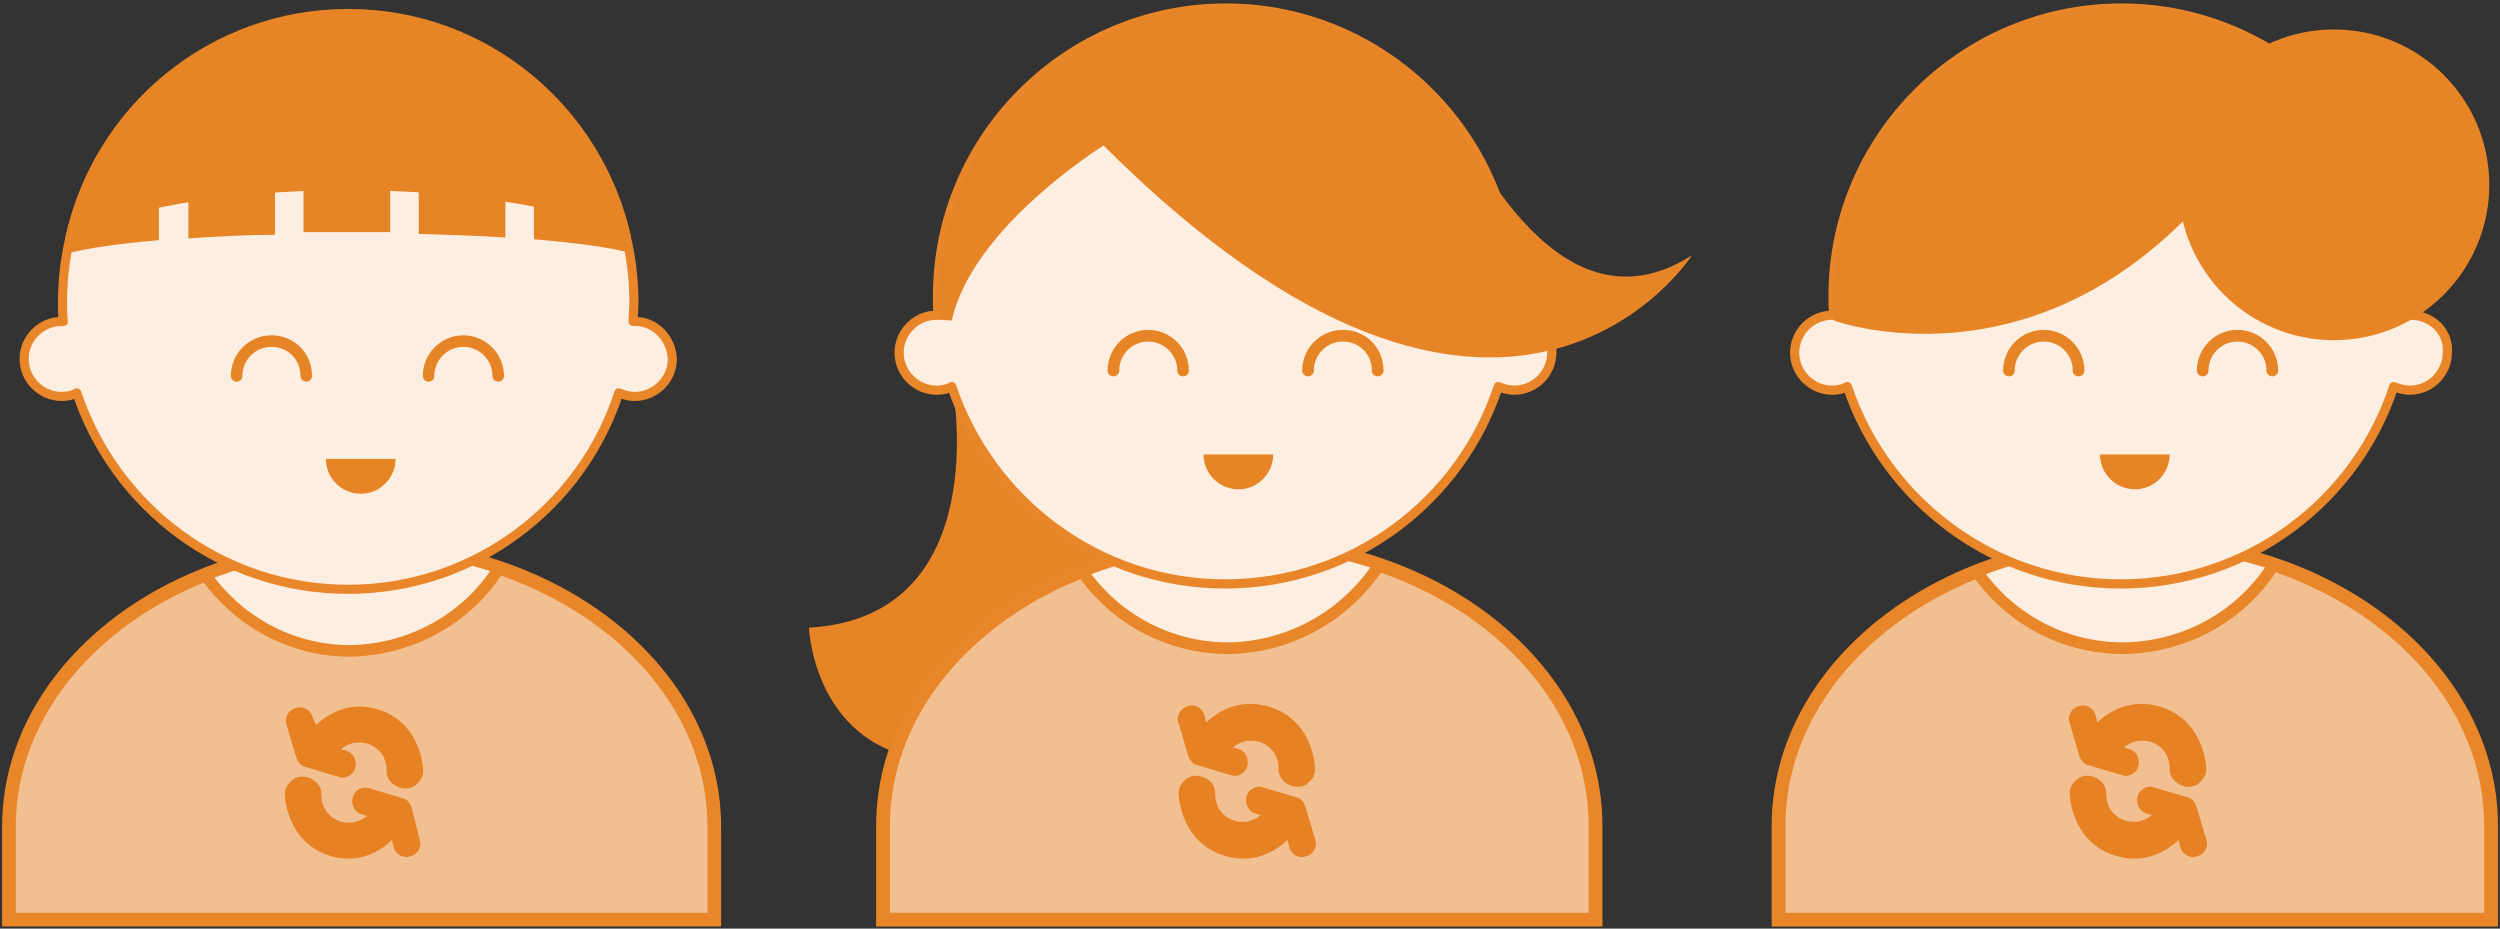 <svg id="Layer_1" xmlns="http://www.w3.org/2000/svg" viewBox="0 0 280 104"><rect x="0" y="0" width="280" height="104" fill="#333333" stroke="none"/><style>.st0,.st1,.st2{fill:#f2c090;stroke:#e88629;stroke-width:1.545;stroke-miterlimit:10}.st1,.st2{fill:#fceee0;stroke-width:1.305;stroke-linecap:round;stroke-linejoin:round}.st2{stroke-width:1.03}.st3{fill:#e78426}.st4,.st5{stroke-miterlimit:10}.st4{stroke:#e78426;stroke-linecap:round;stroke-linejoin:round;fill:none;stroke-width:1.304}.st5{fill:#f2c090;stroke-width:1.53}.st5,.st6,.st7{stroke:#e88629}.st6,.st7,.st8{stroke-miterlimit:10}.st6{stroke-width:1.292;stroke-linecap:round;stroke-linejoin:round}.st6,.st7{fill:#fceee0}.st7,.st8{stroke-linecap:round;stroke-linejoin:round}.st7{stroke-width:1.02}.st8{fill:none;stroke:#e78426;stroke-width:1.291}.st9{fill:#e78224}</style><path id="XMLID_4865_" class="st0" d="M279 103V92.5c0-17.6-17.9-31.8-39.9-31.8s-39.9 14.2-39.9 31.8V103H279z"/><path id="XMLID_4864_" class="st1" d="M254.7 63.2c-4.8-1.6-10.1-2.5-15.7-2.5-6.3 0-12.3 1.2-17.6 3.3 3.6 5.2 9.6 8.6 16.4 8.6 7.2-.1 13.4-3.8 16.9-9.4z"/><path id="XMLID_4863_" class="st2" d="M270 35.3h-.2c0-.7.1-1.4.1-2.1 0-17.8-14.5-32.3-32.3-32.3s-32.3 14.5-32.3 32.3c0 .7 0 1.4.1 2.1h-.2c-2.3 0-4.2 1.9-4.2 4.2s1.9 4.2 4.2 4.2c.6 0 1.2-.1 1.7-.4 4.3 12.8 16.4 22.1 30.6 22.1 14.3 0 26.4-9.3 30.6-22.1.5.2 1.1.4 1.8.4 2.3 0 4.2-1.9 4.2-4.2.2-2.3-1.7-4.2-4.1-4.2z"/><path id="XMLID_4862_" class="st3" d="M251.5 16.4S270 23.3 270 35.3C270.9 15.4 255.4.7 237.6.7c-17.8 0-33.2 14.7-32.2 35.2 0 0 25.8 9.5 46.1-19.5"/><path id="XMLID_4861_" class="st4" d="M225 41.5c0-2.1 1.7-3.9 3.9-3.9 2.1 0 3.9 1.7 3.9 3.9"/><path id="XMLID_4860_" class="st3" d="M243 50.9c0 2.1-1.7 3.9-3.9 3.9-2.1 0-3.9-1.7-3.9-3.9h7.8z"/><path id="XMLID_4859_" class="st4" d="M246.7 41.5c0-2.1 1.7-3.9 3.9-3.9 2.1 0 3.9 1.7 3.9 3.9"/><circle id="XMLID_4858_" class="st3" cx="261.4" cy="20.7" r="17.4"/><g id="XMLID_4824_"><path id="XMLID_4837_" class="st5" d="M80 103V92.6c0-17.4-17.7-31.5-39.5-31.5S1 75.2 1 92.6V103h79z"/><path id="XMLID_4836_" class="st6" d="M55.9 63.6c-4.8-1.6-10-2.5-15.5-2.5-6.2 0-12.2 1.2-17.4 3.3 3.6 5.1 9.5 8.5 16.2 8.5 7-.1 13.3-3.8 16.7-9.3z"/><path id="XMLID_4835_" class="st7" d="M71.1 36h-.2c0-.7.1-1.4.1-2.1 0-17.6-14.4-32-32-32-17.7 0-32 14.4-32 32 0 .7 0 1.4.1 2.1h-.2c-2.3 0-4.2 1.9-4.2 4.2 0 2.3 1.9 4.2 4.2 4.2.6 0 1.2-.1 1.7-.4C12.9 56.8 24.8 66 39 66s26.2-9.3 30.3-22c.5.2 1.1.4 1.8.4 2.3 0 4.2-1.9 4.2-4.2-.1-2.3-1.9-4.2-4.2-4.2z"/><g id="XMLID_4829_"><path id="XMLID_4834_" class="st3" d="M21.1 26.7c3-.2 6.2-.4 9.7-.4v-6.4c-3.5.3-6.7.7-9.7 1.3v5.5z"/><path id="XMLID_4833_" class="st3" d="M7.5 28.4c2.2-.6 5.7-1.1 10.3-1.5v-5.1c-4.2 1-7.4 2.3-9.7 3.8-.2.9-.4 1.9-.6 2.8z"/><path id="XMLID_4832_" class="st3" d="M46.9 26.2c3.5.1 6.7.2 9.7.4V21c-3-.6-6.2-1-9.7-1.2v6.4z"/><path id="XMLID_4831_" class="st3" d="M43.7 19.5c-1.5-.1-3.1-.1-4.7-.1-1.7 0-3.4 0-5 .1V26h9.7v-6.5z"/><path id="XMLID_4830_" class="st3" d="M69.8 25.5c-2.3-1.5-5.7-2.9-10-3.9v5.2c4.8.4 8.4.9 10.7 1.5-.2-.8-.4-1.8-.7-2.8z"/></g><path id="XMLID_4828_" class="st8" d="M26.5 42.1c0-2.1 1.7-3.9 3.9-3.9s3.9 1.7 3.9 3.9"/><path id="XMLID_4827_" class="st3" d="M44.3 51.4c0 2.1-1.7 3.9-3.9 3.9-2.1 0-3.9-1.7-3.9-3.9h7.8z"/><path id="XMLID_4826_" class="st8" d="M48 42.1c0-2.1 1.7-3.9 3.9-3.9 2.1 0 3.9 1.7 3.9 3.9"/><path id="XMLID_4825_" class="st3" d="M39 21.3c13.9 0 25.8 2.2 31.7 5.3C67.5 12 54.6 1 39 1S10.4 12 7.3 26.7c5.9-3.2 17.9-5.4 31.7-5.4z"/></g><g id="XMLID_47_"><path id="XMLID_54_" class="st9" d="M33.2 84.9c.2.5.5.9 1 1l3.7 1.1c.1 0 .3.1.4.1.7 0 1.3-.4 1.5-1.1.2-.8-.2-1.7-1-1.9l-.6-.2c.6-.5 1.6-1 3-.6 2.3.8 2.1 3.1 2.1 3.1 0 1.6 2.2 2.5 3.3 1.5.8-.7.8-1.3.8-1.6 0 0-.1-5.2-4.9-6.8-3.4-1.1-5.8.5-7.1 1.7l-.4-.9c-.2-.8-1.1-1.3-1.9-1-.8.2-1.3 1.1-1 1.9l1.1 3.7z"/><path id="XMLID_57_" class="st9" d="M46.1 90.4c-.2-.5-.5-.9-1-1l-3.7-1.1c-.1 0-.3-.1-.4-.1-.7 0-1.3.4-1.5 1.1-.2.8.2 1.7 1 1.9l.6.2c-.6.5-1.6 1-3 .6-2.3-.8-2.1-3.1-2.1-3.1 0-1.6-2.2-2.5-3.3-1.5-.8.7-.8 1.3-.8 1.6 0 0 .1 5.2 4.9 6.8 3.4 1.1 5.8-.5 7.1-1.7l.2.8c.2.8 1.1 1.3 1.9 1 .8-.2 1.3-1.1 1-1.9l-.9-3.6z"/></g><g id="XMLID_55_"><path id="XMLID_56_" class="st9" d="M232.9 84.7c.2.5.5.9 1 1l3.7 1.1c.1 0 .3.1.4.1.7 0 1.3-.4 1.5-1.1.2-.8-.2-1.7-1-1.9l-.6-.2c.6-.5 1.6-1 3-.6 2.3.8 2.1 3.1 2.1 3.1 0 1.6 2.2 2.5 3.3 1.5.8-.7.8-1.3.8-1.6 0 0-.1-5.3-5-6.9-3.4-1.1-5.9.5-7.2 1.7l-.2-.8c-.2-.8-1.1-1.3-1.9-1-.8.2-1.3 1.1-1 1.9l1.1 3.7z"/><path id="XMLID_58_" class="st9" d="M246 90.3c-.2-.5-.5-.9-1-1l-3.7-1.1c-.1 0-.3-.1-.4-.1-.7 0-1.3.4-1.5 1.1-.2.8.2 1.7 1 1.9l.6.2c-.6.5-1.6 1-3 .6-2.3-.8-2.1-3.1-2.1-3.1 0-1.6-2.2-2.5-3.3-1.5-.8.7-.8 1.3-.8 1.6 0 0 .1 5.3 5 6.9 3.4 1.1 5.9-.5 7.2-1.7l.2.8c.2.8 1.1 1.3 1.9 1 .8-.2 1.3-1.1 1-1.9l-1.1-3.7z"/></g><g id="XMLID_4838_"><path id="XMLID_4846_" class="st3" d="M106.7 43.4s4.8 25.7-16.1 26.9c0 0 .6 15.5 16.6 14.9 15.9-.6 32.7-24.4 32.7-24.4l-33.2-17.4z"/><path id="XMLID_4845_" class="st0" d="M178.7 103V92.5c0-17.6-17.9-31.8-39.9-31.8S98.9 74.9 98.9 92.5V103h79.8z"/><path id="XMLID_4844_" class="st1" d="M154.5 63.2c-4.8-1.6-10.1-2.5-15.7-2.5-6.3 0-12.3 1.2-17.6 3.3 3.6 5.2 9.6 8.6 16.4 8.6 7-.1 13.3-3.8 16.9-9.4z"/><path id="XMLID_4843_" class="st2" d="M169.7 35.3h-.2c0-.7.1-1.4.1-2.1 0-17.8-14.5-32.3-32.3-32.3C119.5.9 105 15.4 105 33.2c0 .7 0 1.4.1 2.1h-.2c-2.3 0-4.2 1.9-4.2 4.2s1.9 4.2 4.2 4.2c.6 0 1.2-.1 1.7-.4 4.3 12.8 16.4 22.1 30.6 22.1 14.3 0 26.4-9.3 30.6-22.1.5.2 1.1.4 1.8.4 2.3 0 4.2-1.9 4.2-4.2.2-2.3-1.7-4.2-4.1-4.2z"/><path id="XMLID_4842_" class="st4" d="M124.7 41.5c0-2.1 1.7-3.9 3.9-3.9 2.1 0 3.9 1.7 3.9 3.9"/><path id="XMLID_4841_" class="st3" d="M142.6 50.9c0 2.1-1.7 3.9-3.9 3.9-2.1 0-3.9-1.7-3.9-3.9h7.8z"/><path id="XMLID_4840_" class="st4" d="M146.5 41.5c0-2.1 1.7-3.9 3.9-3.9s3.9 1.7 3.9 3.9"/><path id="XMLID_4839_" class="st3" d="M106.6 35.9c2.3-10.5 17-19.6 17-19.6 45 44.9 65.9 12.3 65.9 12.3-15.6 9.9-25.3-14.1-28.1-17.3-6-6.7-14.6-10.7-23.9-10.7-17.8 0-33.3 15.4-32.4 35.2l1.5.1z"/></g><g id="XMLID_48_"><path id="XMLID_49_" class="st9" d="M133.1 84.7c.2.5.5.9 1 1l3.7 1.1c.1 0 .3.1.4.1.7 0 1.3-.4 1.5-1.1.2-.8-.2-1.7-1-1.9l-.6-.2c.6-.5 1.6-1 3-.6 2.3.8 2.1 3.1 2.1 3.1 0 1.6 2.2 2.5 3.3 1.5.8-.7.8-1.3.8-1.6 0 0-.1-5.3-5-6.9-3.4-1.1-5.9.5-7.2 1.7l-.2-.8c-.2-.8-1.1-1.3-1.9-1-.8.2-1.3 1.1-1 1.9l1.1 3.7z"/><path id="XMLID_53_" class="st9" d="M146.2 90.3c-.2-.5-.5-.9-1-1l-3.7-1.1c-.1 0-.3-.1-.4-.1-.7 0-1.3.4-1.5 1.1-.2.8.2 1.7 1 1.9l.6.2c-.6.5-1.6 1-3 .6-2.3-.8-2.1-3.1-2.1-3.1 0-1.6-2.2-2.5-3.3-1.5-.8.7-.8 1.3-.8 1.6 0 0 .1 5.3 5 6.9 3.4 1.1 5.9-.5 7.2-1.7l.2.8c.2.8 1.1 1.3 1.9 1 .8-.2 1.3-1.1 1-1.9l-1.1-3.7z"/></g></svg>